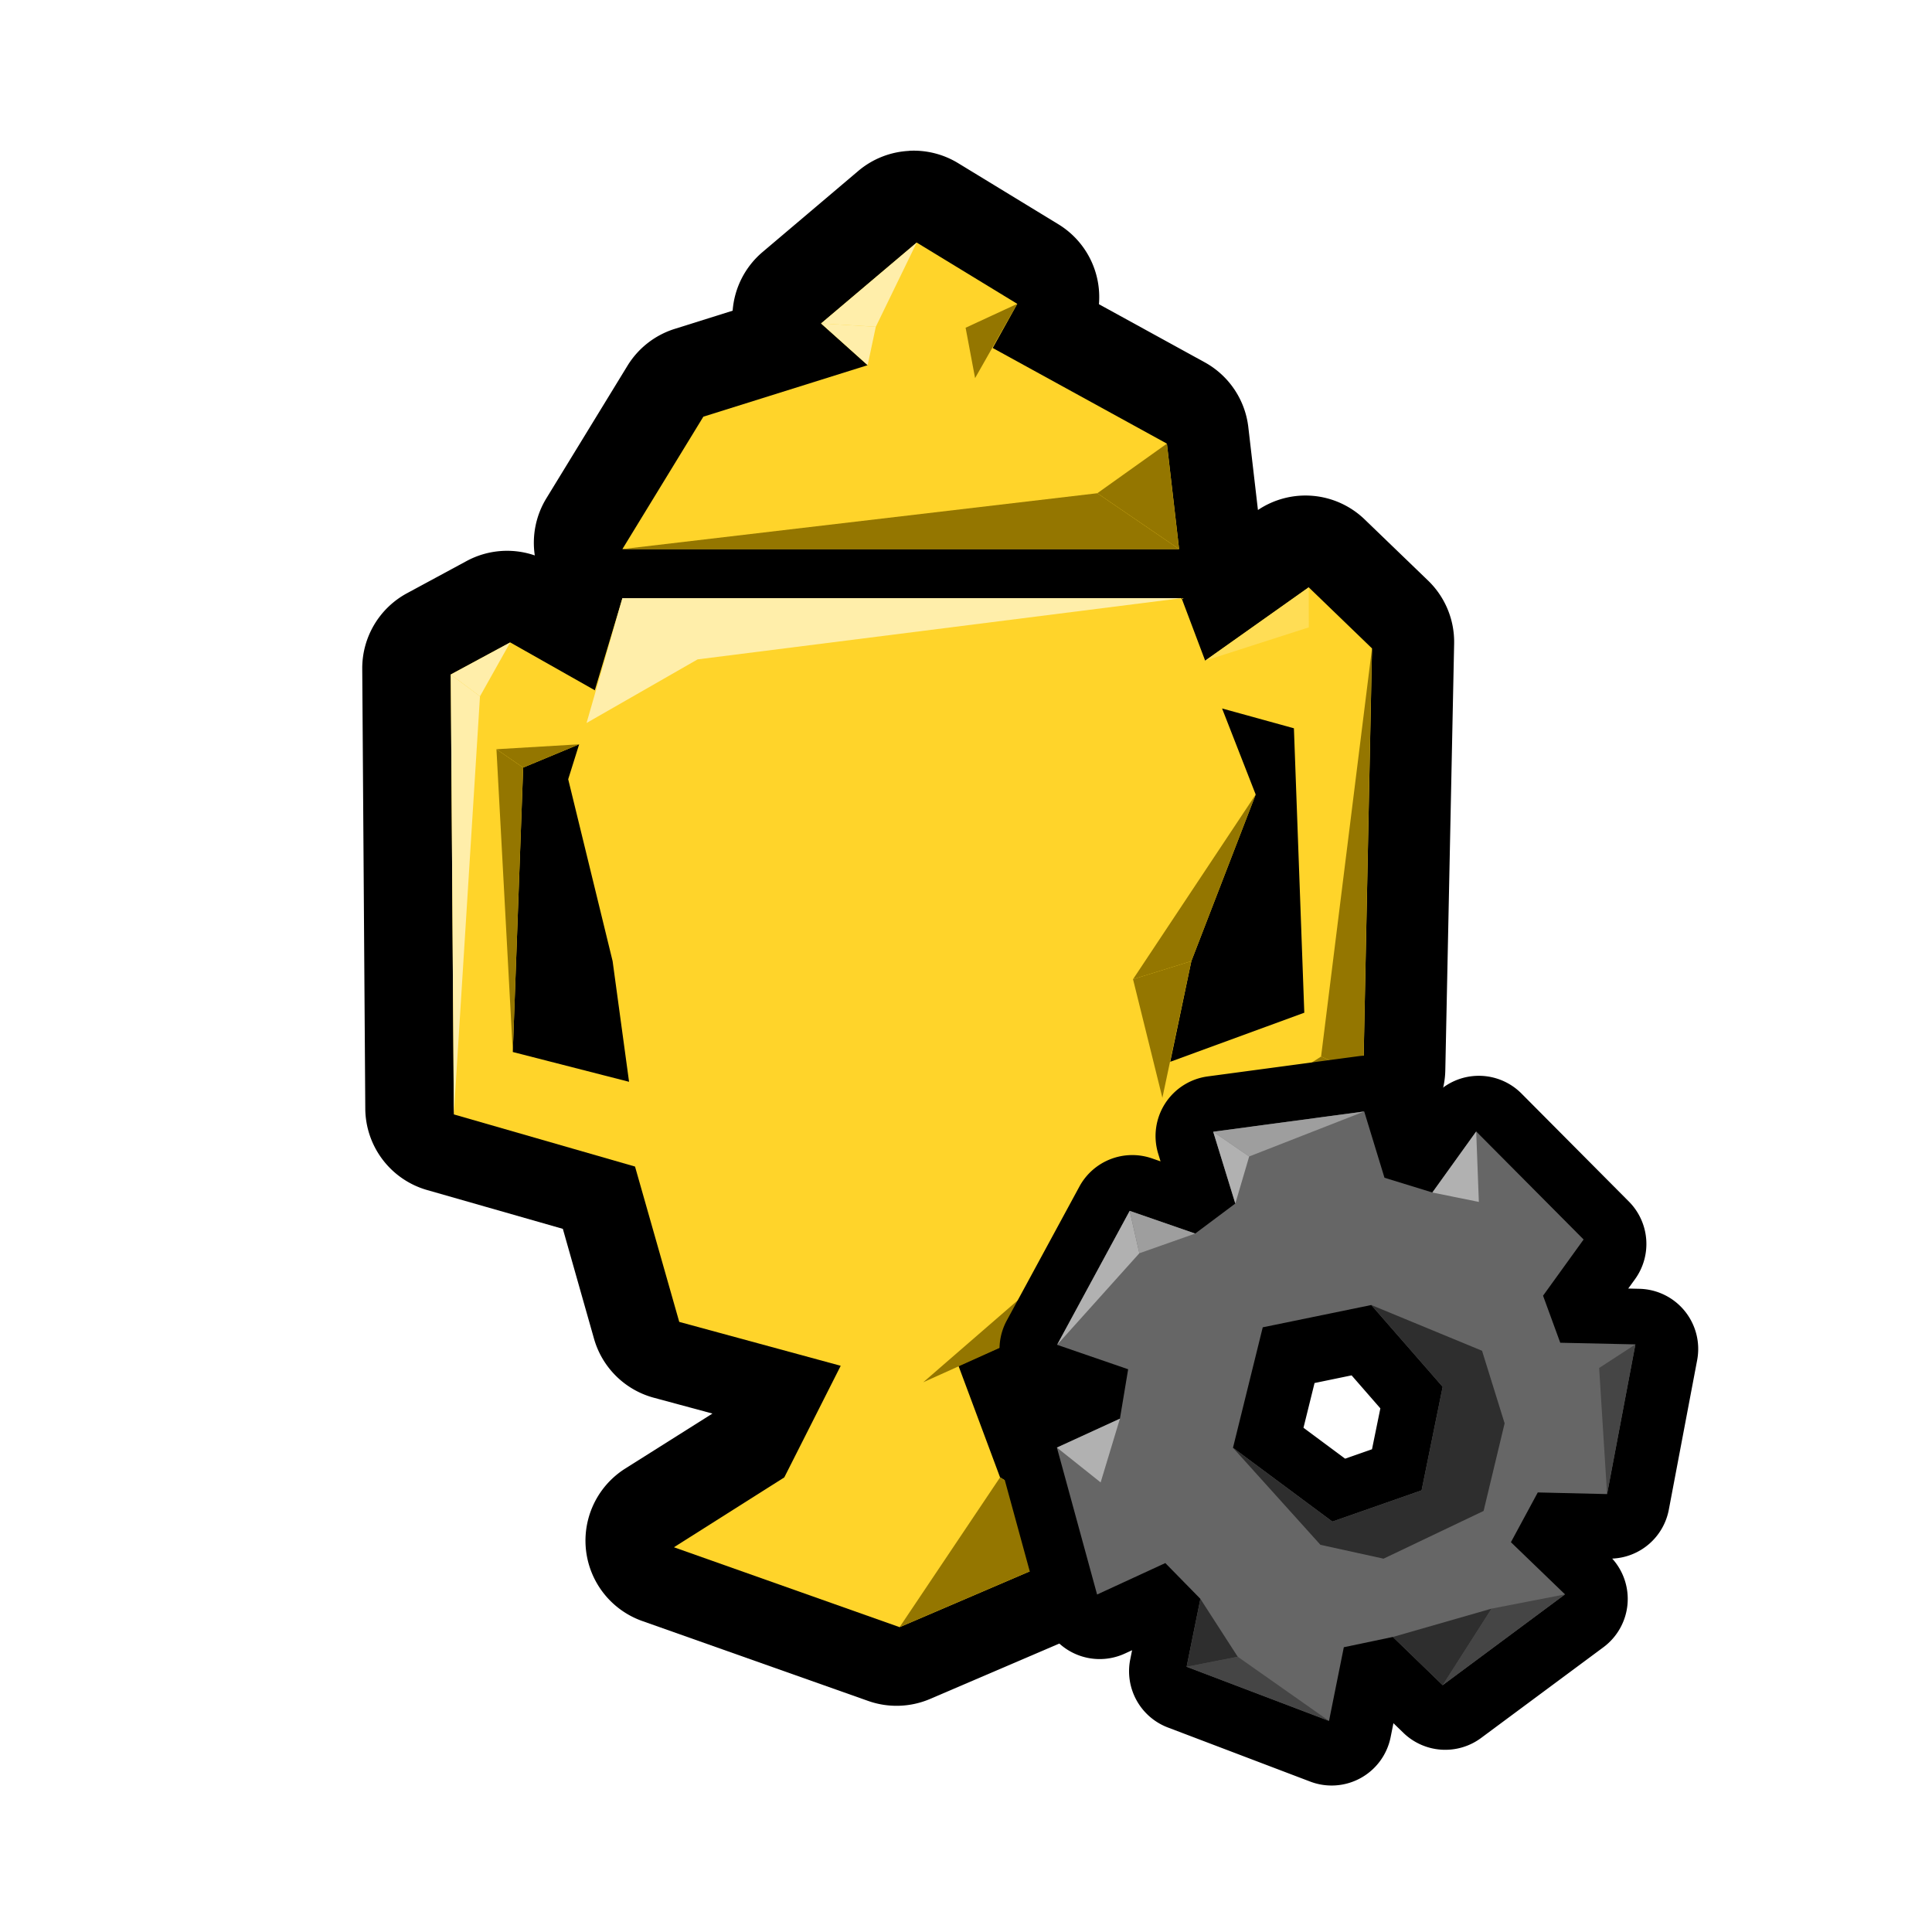<?xml version="1.0" encoding="UTF-8" standalone="no"?>
<!-- Created with Inkscape (http://www.inkscape.org/) -->

<svg
   xmlns:dc="http://purl.org/dc/elements/1.1/"
   xmlns:cc="http://creativecommons.org/ns#"
   xmlns:rdf="http://www.w3.org/1999/02/22-rdf-syntax-ns#"
   xmlns:svg="http://www.w3.org/2000/svg"
   xmlns="http://www.w3.org/2000/svg"
   xmlns:sodipodi="http://sodipodi.sourceforge.net/DTD/sodipodi-0.dtd"
   xmlns:inkscape="http://www.inkscape.org/namespaces/inkscape"
   width="128"
   height="128"
   viewBox="0 0 128 128"
   version="1.1"
   id="svg6294"
   inkscape:version="0.92.3 (2405546, 2018-03-11)"
   sodipodi:docname="gpedit.svg">
  <defs
     id="defs6288" />
  <sodipodi:namedview
     id="base"
     pagecolor="#ffffff"
     bordercolor="#666666"
     borderopacity="1.0"
     inkscape:pageopacity="0.0"
     inkscape:pageshadow="2"
     inkscape:zoom="2.1832557"
     inkscape:cx="15.209465"
     inkscape:cy="55.898017"
     inkscape:document-units="px"
     inkscape:current-layer="layer1"
     showgrid="false"
     units="px"
     inkscape:window-width="1366"
     inkscape:window-height="713"
     inkscape:window-x="0"
     inkscape:window-y="27"
     inkscape:window-maximized="1" />
  <g
     inkscape:label="Layer 1"
     inkscape:groupmode="layer"
     id="layer1"
     transform="translate(0,-994.52)">
    <path
       transform="matrix(6.499,0,0,6.499,93.344,-296.271)"
       d="m -5.096,200.152 a 0.869,0.869 0 0 0 -0.518,0.205 l -0.975,0.826 a 0.869,0.869 0 0 0 -0.305,0.598 l -0.592,0.186 a 0.869,0.869 0 0 0 -0.48,0.375 l -0.826,1.35 a 0.869,0.869 0 0 0 -0.119,0.584 0.869,0.869 0 0 0 -0.695,0.057 l -0.607,0.328 a 0.869,0.869 0 0 0 -0.457,0.77 l 0.031,4.484 a 0.869,0.869 0 0 0 0.629,0.83 l 1.385,0.396 0.318,1.121 a 0.869,0.869 0 0 0 0.607,0.6 l 0.6,0.162 -0.891,0.562 a 0.869,0.869 0 0 0 0.176,1.553 l 2.301,0.814 a 0.869,0.869 0 0 0 0.631,-0.019 l 2.074,-0.889 a 0.869,0.869 0 0 0 0.109,-1.543 l -0.793,-0.479 -0.033,-0.092 1.043,-0.467 A 0.869,0.869 0 0 0 -2,211.912 l 0.287,-0.998 1.529,-0.596 a 0.869,0.869 0 0 0 0.555,-0.793 l 0.09,-4.35 a 0.869,0.869 0 0 0 -0.266,-0.643 l -0.646,-0.623 a 0.869,0.869 0 0 0 -1.088,-0.096 l -0.098,-0.844 a 0.869,0.869 0 0 0 -0.445,-0.662 l -1.078,-0.592 a 0.869,0.869 0 0 0 -0.412,-0.814 l -1.025,-0.625 a 0.869,0.869 0 0 0 -0.498,-0.125 z"
       id="path6033-9-0-9-7-3"
       style="fill:#000000;fill-opacity:1;stroke:none;stroke-width:0.265px;stroke-linecap:butt;stroke-linejoin:miter;stroke-opacity:1"
       inkscape:original="M -5.0507812 201.01953 L -6.0253906 201.8457 L -5.5507812 202.26953 L -7.2246094 202.79492 L -8.0507812 204.14453 L -2.375 204.14453 L -2.5 203.07031 L -4.2753906 202.0957 L -4.0253906 201.64453 L -5.0507812 201.01953 z M -1.0546875 204.53516 L -2.109375 205.2832 L -2.3496094 204.64453 L -5.2011719 204.5957 L -8.0507812 204.64453 L -8.3320312 205.58398 L -9.1933594 205.0957 L -9.8007812 205.42383 L -9.7695312 209.9082 L -7.921875 210.43945 L -7.4707031 212.02344 L -5.8261719 212.4707 L -6.4003906 213.60938 L -7.5253906 214.32031 L -5.2246094 215.13477 L -3.1503906 214.24609 L -4.2011719 213.60938 L -4.625 212.4707 L -2.8359375 211.67188 L -2.4296875 210.25977 L -0.49804688 209.50781 L -0.40820312 205.1582 L -1.0546875 204.53516 z M -1.9375 205.76953 L -1.2050781 205.97266 L -1.0996094 208.87109 L -2.4648438 209.37109 L -2.25 208.3457 L -1.59375 206.64648 L -1.9375 205.76953 z M -8.4921875 206.13477 L -8.6035156 206.49023 L -8.1503906 208.3457 L -7.9824219 209.57617 L -9.1679688 209.27148 L -9.0625 206.37305 L -8.4921875 206.13477 z "
       inkscape:radius="0.86897105"
       sodipodi:type="inkscape:offset" />
    <path
       sodipodi:nodetypes="ccccccccccccccccccccccccccccccccccccccccccccccc"
       inkscape:connector-curvature="0"
       id="path6033-6-6-9"
       d="m 60.735,1010.59 -6.337,5.36 3.086,2.764 -10.885,3.412 -5.363,8.772 h 36.883 l -0.809,-6.986 -11.54,-6.337 1.626,-2.925 z m 25.971,22.841 -6.861,4.86 -1.562,-4.141 -18.525,0.249 -18.522,-0.249 -1.827,6.102 -5.605,-3.17 -3.939,2.126 0.205,29.145 12.002,3.454 2.93,10.292 10.697,2.908 -3.738,7.395 -7.311,4.628 14.952,5.293 13.484,-5.78 -6.828,-4.141 -2.757,-7.395 11.627,-5.196 2.639,-9.171 12.555,-4.89 0.578,-28.271 z m -5.74,8.027 4.759,1.313 0.688,18.844 -8.882,3.252 1.399,-6.671 4.262,-11.039 z m -42.596,2.374 -0.725,2.314 2.942,12.05 1.09,7.996 -7.703,-1.974 0.688,-18.844 z"
       style="fill:#ffd42a;stroke:none;stroke-width:1.72px;stroke-linecap:butt;stroke-linejoin:miter;stroke-opacity:1" />
    <path
       sodipodi:nodetypes="ccccc"
       inkscape:connector-curvature="0"
       id="path6090-4-0-3"
       d="m 77.764,1070.64 -5.934,6.211 -10.663,9.247 13.958,-6.287 z"
       style="fill:#947600;fill-opacity:1;stroke:none;stroke-width:1.72px;stroke-linecap:butt;stroke-linejoin:miter;stroke-opacity:1" />
    <path
       inkscape:connector-curvature="0"
       id="path6092-6-2-1"
       d="m 41.235,1030.899 31.464,-3.701 5.419,3.701 z"
       style="fill:#947600;fill-opacity:1;stroke:none;stroke-width:1.72px;stroke-linecap:butt;stroke-linejoin:miter;stroke-opacity:1"
       sodipodi:nodetypes="cccc" />
    <path
       inkscape:connector-curvature="0"
       id="path6094-2-7-9"
       d="m 72.7,1027.198 4.609,-3.285 0.809,6.986 z"
       style="fill:#947600;fill-opacity:1;stroke:none;stroke-width:1.72px;stroke-linecap:butt;stroke-linejoin:miter;stroke-opacity:1"
       sodipodi:nodetypes="cccc" />
    <path
       inkscape:connector-curvature="0"
       id="path6096-5-6-4"
       d="m 78.588,1070.286 8.937,-5.768 2.795,1.231 z"
       style="fill:#947600;fill-opacity:1;stroke:none;stroke-width:1.72px;stroke-linecap:butt;stroke-linejoin:miter;stroke-opacity:1"
       sodipodi:nodetypes="cccc" />
    <path
       inkscape:connector-curvature="0"
       id="path6098-8-1-7"
       d="m 66.256,1092.402 -6.656,9.921 13.484,-5.78 z"
       style="fill:#947600;fill-opacity:1;stroke:none;stroke-width:1.72px;stroke-linecap:butt;stroke-linejoin:miter;stroke-opacity:1" />
    <path
       inkscape:connector-curvature="0"
       id="path6102-6-3-8"
       d="m 67.394,1014.651 -2.792,4.92 -0.628,-3.337 z"
       style="fill:#947600;fill-opacity:1;stroke:none;stroke-width:1.72px;stroke-linecap:butt;stroke-linejoin:miter;stroke-opacity:1"
       sodipodi:nodetypes="cccc" />
    <path
       inkscape:connector-curvature="0"
       id="path6104-2-2-4"
       d="m 33.974,1064.218 -1.083,-20.06 1.771,1.216 z"
       style="fill:#947600;fill-opacity:1;stroke:none;stroke-width:1.72px;stroke-linecap:butt;stroke-linejoin:miter;stroke-opacity:1" />
    <path
       inkscape:connector-curvature="0"
       id="path6106-8-1-5"
       d="m 32.892,1044.158 5.479,-0.326 -3.708,1.542 z"
       style="fill:#947600;fill-opacity:1;stroke:none;stroke-width:1.72px;stroke-linecap:butt;stroke-linejoin:miter;stroke-opacity:1" />
    <path
       inkscape:connector-curvature="0"
       id="path6108-4-5-0"
       d="m 57.484,1018.714 0.54,-2.544 -3.626,-0.22 z"
       style="fill:#ffeeaa;fill-opacity:1;stroke:none;stroke-width:1.72px;stroke-linecap:butt;stroke-linejoin:miter;stroke-opacity:1"
       sodipodi:nodetypes="cccc" />
    <path
       inkscape:connector-curvature="0"
       id="path6110-7-9-3"
       d="m 58.024,1016.17 2.711,-5.58 -6.337,5.36 z"
       style="fill:#ffeeaa;fill-opacity:1;stroke:none;stroke-width:1.72px;stroke-linecap:butt;stroke-linejoin:miter;stroke-opacity:1"
       sodipodi:nodetypes="cccc" />
    <path
       sodipodi:nodetypes="ccccc"
       inkscape:connector-curvature="0"
       id="path6112-2-9-6"
       d="m 38.861,1042.42 2.375,-8.271 h 37.047 l -32.066,4.057 z"
       style="fill:#ffeeaa;fill-opacity:1;stroke:none;stroke-width:1.72px;stroke-linecap:butt;stroke-linejoin:miter;stroke-opacity:1" />
    <path
       inkscape:connector-curvature="0"
       id="path6114-4-1-1"
       d="m 33.803,1037.082 -2.003,3.572 -1.937,-1.446 z"
       style="fill:#ffeeaa;fill-opacity:1;stroke:none;stroke-width:1.72px;stroke-linecap:butt;stroke-linejoin:miter;stroke-opacity:1" />
    <path
       inkscape:connector-curvature="0"
       id="path6116-0-4-0"
       d="m 31.8,1040.654 -1.732,27.699 -0.205,-29.145 z"
       style="fill:#ffeeaa;fill-opacity:1;stroke:none;stroke-width:1.72px;stroke-linecap:butt;stroke-linejoin:miter;stroke-opacity:1" />
    <path
       inkscape:connector-curvature="0"
       id="path6118-6-9-6"
       d="m 87.525,1064.518 3.372,-27.04 -0.578,28.271 z"
       style="fill:#947600;fill-opacity:1;stroke:none;stroke-width:1.72px;stroke-linecap:butt;stroke-linejoin:miter;stroke-opacity:1" />
    <path
       transform="matrix(1.781,0,0,1.781,-1062.826,-878.162)"
       sodipodi:type="inkscape:offset"
       inkscape:radius="2.23769"
       inkscape:original="M 647.60156 1092.9844 L 641.98242 1093.7383 L 642.80664 1096.4102 L 641.3125 1097.5273 L 638.87695 1096.6836 L 636.17578 1101.666 L 638.81836 1102.5762 L 638.51367 1104.416 L 636.16797 1105.4902 L 637.66406 1110.957 L 640.20117 1109.7871 L 641.50586 1111.1191 L 640.99414 1113.6465 L 646.29297 1115.6602 L 646.84375 1112.9199 L 648.66797 1112.5371 L 650.51953 1114.3301 L 655.07227 1110.9531 L 653.05859 1109.0137 L 654.05859 1107.1621 L 656.63672 1107.2227 L 657.69141 1101.6543 L 654.89453 1101.5938 L 654.25586 1099.8418 L 655.76367 1097.752 L 651.76758 1093.7324 L 650.13672 1096.002 L 648.35547 1095.4531 L 647.60156 1092.9844 z M 647.86523 1100.1855 L 650.51953 1103.2285 L 649.73633 1107.082 L 646.41602 1108.2422 L 642.71875 1105.498 L 643.82617 1101.0156 L 647.86523 1100.1855 z "
       style="fill:#000000;stroke:none;stroke-width:0.363px;stroke-linecap:butt;stroke-linejoin:miter;stroke-opacity:1"
       id="path5816-22-9-1-8"
       d="m 647.543,1090.748 a 2.238,2.238 0 0 0 -0.238,0.018 l -5.619,0.754 a 2.238,2.238 0 0 0 -1.842,2.879 l 0.086,0.281 -0.32,-0.111 a 2.238,2.238 0 0 0 -2.699,1.049 l -2.701,4.982 a 2.238,2.238 0 0 0 0.803,2.977 2.238,2.238 0 0 0 -1.002,2.504 l 1.496,5.467 a 2.238,2.238 0 0 0 3.096,1.441 l 0.268,-0.123 -0.068,0.338 a 2.238,2.238 0 0 0 1.398,2.535 l 5.299,2.014 a 2.238,2.238 0 0 0 2.988,-1.65 l 0.105,-0.523 0.371,0.359 a 2.238,2.238 0 0 0 2.891,0.19 l 4.553,-3.377 a 2.238,2.238 0 0 0 0.324,-3.295 2.238,2.238 0 0 0 2.105,-1.816 l 1.055,-5.568 a 2.238,2.238 0 0 0 -2.15,-2.652 l -0.414,-0.01 0.252,-0.348 a 2.238,2.238 0 0 0 -0.227,-2.887 l -3.996,-4.019 a 2.238,2.238 0 0 0 -3.404,0.272 l -0.127,0.176 -0.082,-0.272 a 2.238,2.238 0 0 0 -2.199,-1.582 z m -0.506,11.893 1.07,1.227 -0.311,1.522 -1,0.35 -1.549,-1.15 0.412,-1.664 z" />
    <path
       inkscape:connector-curvature="0"
       id="path6120-2-1-3"
       d="m 79.844,1038.291 6.868,-2.207 -0.007,-2.652 z"
       style="fill:#ffdd55;fill-opacity:1;stroke:none;stroke-width:1.72px;stroke-linecap:butt;stroke-linejoin:miter;stroke-opacity:1" />
    <path
       inkscape:connector-curvature="0"
       id="path6122-9-0-2"
       d="m 77.011,1067.252 1.92,-9.055 -3.865,1.199 z"
       style="fill:#947600;fill-opacity:1;stroke:none;stroke-width:1.72px;stroke-linecap:butt;stroke-linejoin:miter;stroke-opacity:1"
       sodipodi:nodetypes="cccc" />
    <path
       inkscape:connector-curvature="0"
       id="path6124-9-7-0"
       d="m 75.066,1059.396 8.127,-12.238 -4.262,11.039 z"
       style="fill:#947600;fill-opacity:1;stroke:none;stroke-width:1.72px;stroke-linecap:butt;stroke-linejoin:miter;stroke-opacity:1"
       sodipodi:nodetypes="cccc" />
    <path
       inkscape:connector-curvature="0"
       id="path5816-22-9-1"
       d="m 90.383,1068.158 -10.005,1.343 1.465,4.757 -2.658,1.988 -4.34,-1.503 -4.809,8.874 4.707,1.62 -0.545,3.274 -4.175,1.914 2.662,9.736 4.52,-2.084 2.324,2.37 -0.913,4.5 9.435,3.587 0.981,-4.881 3.248,-0.681 3.3,3.194 8.105,-6.016 -3.583,-3.455 1.78,-3.297 4.591,0.109 1.876,-9.918 -4.978,-0.109 -1.14,-3.117 2.687,-3.723 -7.116,-7.158 -2.905,4.043 -3.172,-0.976 z m 0.468,12.823 4.73,5.419 -1.396,6.859 -5.912,2.069 -6.584,-4.89 1.971,-7.98 z"
       style="fill:#666666;stroke:none;stroke-width:0.646px;stroke-linecap:butt;stroke-linejoin:miter;stroke-opacity:1" />
    <path
       inkscape:connector-curvature="0"
       id="path5836-4-3-5"
       d="m 78.616,1104.949 3.387,-0.666 6.049,4.253 z"
       style="fill:#454545;fill-opacity:1;stroke:none;stroke-width:0.763px;stroke-linecap:butt;stroke-linejoin:miter;stroke-opacity:1"
       sodipodi:nodetypes="cccc" />
    <path
       inkscape:connector-curvature="0"
       id="path5838-7-3-5"
       d="m 79.529,1100.449 2.474,3.834 -3.387,0.666 z"
       style="fill:#2e2e2e;fill-opacity:1;stroke:none;stroke-width:0.763px;stroke-linecap:butt;stroke-linejoin:miter;stroke-opacity:1"
       sodipodi:nodetypes="cccc" />
    <path
       sodipodi:nodetypes="cccc"
       inkscape:connector-curvature="0"
       id="path5840-7-8-4"
       d="m 95.58,1106.168 3.24,-5.072 4.864,-0.944 z"
       style="fill:#454545;fill-opacity:1;stroke:none;stroke-width:0.763px;stroke-linecap:butt;stroke-linejoin:miter;stroke-opacity:1" />
    <path
       sodipodi:nodetypes="cccc"
       inkscape:connector-curvature="0"
       id="path5842-5-0-7"
       d="m 92.28,1102.974 3.3,3.194 3.24,-5.072 z"
       style="fill:#2e2e2e;fill-opacity:1;stroke:none;stroke-width:0.763px;stroke-linecap:butt;stroke-linejoin:miter;stroke-opacity:1" />
    <path
       sodipodi:nodetypes="ccccccccccc"
       inkscape:connector-curvature="0"
       id="path5844-4-5-6"
       d="m 90.851,1080.981 7.339,3.031 1.495,4.808 -1.393,5.804 -6.629,3.162 -4.181,-0.918 -5.794,-6.429 6.584,4.89 5.912,-2.069 1.396,-6.859 z"
       style="fill:#2e2e2e;fill-opacity:1;stroke:none;stroke-width:0.763px;stroke-linecap:butt;stroke-linejoin:miter;stroke-opacity:1" />
    <path
       inkscape:connector-curvature="0"
       id="path5846-8-6-5"
       d="m 90.383,1068.158 -7.621,2.981 -2.384,-1.639 z"
       style="fill:#9e9e9e;fill-opacity:1;stroke:none;stroke-width:0.763px;stroke-linecap:butt;stroke-linejoin:miter;stroke-opacity:1"
       sodipodi:nodetypes="cccc" />
    <path
       inkscape:connector-curvature="0"
       id="path5848-1-6-6"
       d="m 82.762,1071.139 -0.919,3.119 -1.465,-4.757 z"
       style="fill:#b1b1b1;fill-opacity:1;stroke:none;stroke-width:0.763px;stroke-linecap:butt;stroke-linejoin:miter;stroke-opacity:1"
       sodipodi:nodetypes="cccc" />
    <path
       inkscape:connector-curvature="0"
       id="path5850-2-4-9"
       d="m 70.036,1083.618 5.449,-6.067 -0.64,-2.807 z"
       style="fill:#b1b1b1;fill-opacity:1;stroke:none;stroke-width:0.763px;stroke-linecap:butt;stroke-linejoin:miter;stroke-opacity:1"
       sodipodi:nodetypes="cccc" />
    <path
       inkscape:connector-curvature="0"
       id="path5852-8-0-3"
       d="m 75.486,1077.551 3.699,-1.304 -4.34,-1.503 z"
       style="fill:#9e9e9e;fill-opacity:1;stroke:none;stroke-width:0.763px;stroke-linecap:butt;stroke-linejoin:miter;stroke-opacity:1"
       sodipodi:nodetypes="cccc" />
    <path
       inkscape:connector-curvature="0"
       id="path5856-3-0-7"
       d="m 105.947,1085.152 2.402,-1.561 -1.876,9.918 z"
       style="fill:#454545;fill-opacity:1;stroke:none;stroke-width:0.763px;stroke-linecap:butt;stroke-linejoin:miter;stroke-opacity:1"
       sodipodi:nodetypes="cccc" />
    <path
       style="fill:#b1b1b1;fill-opacity:1;stroke:none;stroke-width:0.531px;stroke-linecap:butt;stroke-linejoin:miter;stroke-opacity:1"
       d="m 97.802,1069.485 0.176,4.665 -3.081,-0.623 z"
       id="path4727-4-4"
       inkscape:connector-curvature="0"
       sodipodi:nodetypes="cccc" />
    <path
       style="fill:#b1b1b1;fill-opacity:1;stroke:none;stroke-width:0.531px;stroke-linecap:butt;stroke-linejoin:miter;stroke-opacity:1"
       d="m 74.198,1088.512 -4.175,1.914 2.897,2.308 z"
       id="path4729-6-5"
       inkscape:connector-curvature="0" />
  </g>
</svg>
